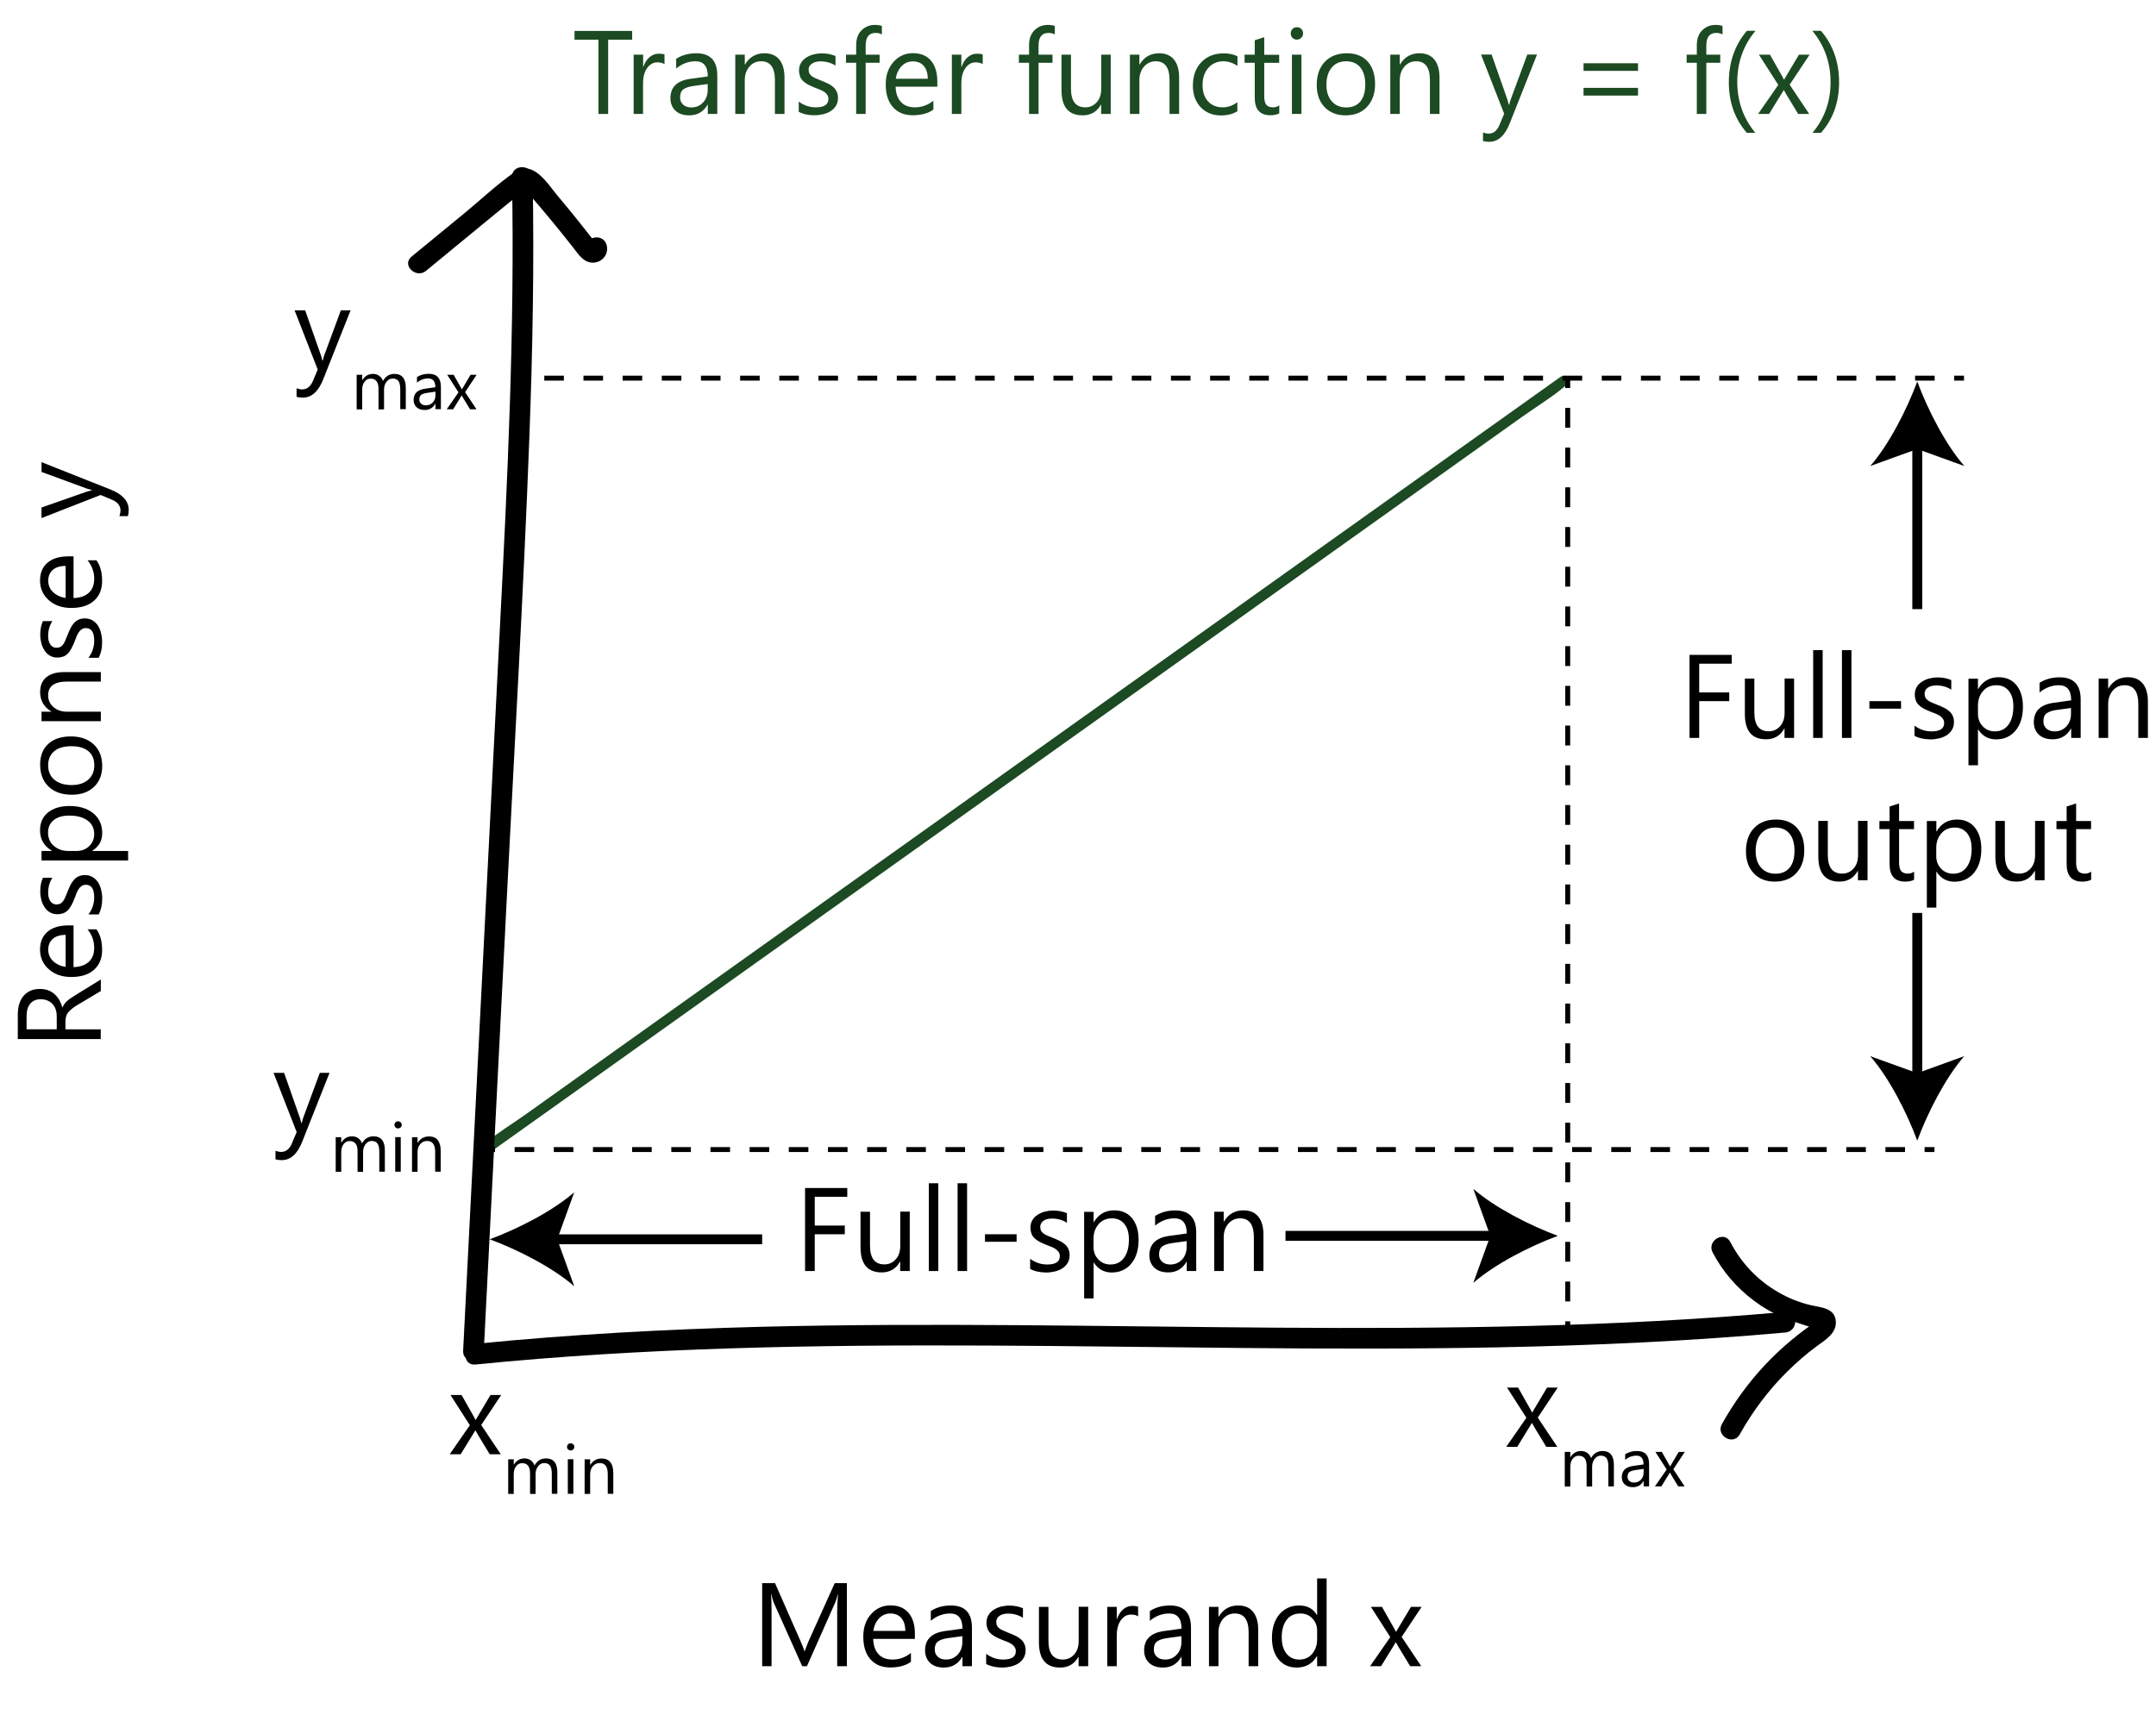 <?xml version="1.0" encoding="utf-8"?>
<!-- Generator: Adobe Illustrator 26.0.2, SVG Export Plug-In . SVG Version: 6.00 Build 0)  -->
<!DOCTYPE svg PUBLIC "-//W3C//DTD SVG 1.1//EN" "http://www.w3.org/Graphics/SVG/1.1/DTD/svg11.dtd">
<svg version="1.1" id="Layer_1" xmlns="http://www.w3.org/2000/svg" xmlns:xlink="http://www.w3.org/1999/xlink" x="0px" y="0px"
	 width="218.1px" height="173.51px" viewBox="0 0 218.1 173.51" style="enable-background:new 0 0 218.1 173.51;"
	 xml:space="preserve">
<g>
	<g>
		<path style="fill:#1C4A23;" d="M157.85,38.14c-3.62,2.58-7.23,5.16-10.85,7.73c-8.68,6.19-17.37,12.38-26.05,18.57
			c-10.5,7.49-21.01,14.98-31.51,22.46c-9.08,6.47-18.15,12.94-27.23,19.41c-2.97,2.12-5.95,4.24-8.92,6.36
			c-1.41,1.01-2.96,1.94-4.29,3.05c-0.06,0.05-0.12,0.09-0.18,0.13c-0.54,0.39-0.02,1.29,0.53,0.9c3.62-2.58,7.23-5.16,10.85-7.73
			c8.68-6.19,17.37-12.38,26.05-18.57c10.5-7.49,21.01-14.98,31.51-22.46c9.08-6.47,18.15-12.94,27.23-19.41
			c2.97-2.12,5.95-4.24,8.92-6.36c1.41-1.01,2.96-1.94,4.29-3.05c0.06-0.05,0.12-0.09,0.18-0.13
			C158.92,38.66,158.4,37.75,157.85,38.14L157.85,38.14z"/>
	</g>
</g>
<g>
	<g>
		<path d="M51.79,17.92c0.3,15.4-0.46,30.79-1.25,46.17c-0.78,15.41-1.57,30.82-2.35,46.23c-0.45,8.78-0.89,17.56-1.34,26.35
			c-0.07,1.34,2.02,1.34,2.09,0c0.78-15.41,1.57-30.82,2.35-46.23c0.78-15.4,1.68-30.79,2.26-46.19c0.33-8.77,0.5-17.54,0.33-26.32
			C53.85,16.58,51.76,16.57,51.79,17.92L51.79,17.92z"/>
	</g>
</g>
<g>
	<g>
		<path d="M43.1,27.4c1.86-1.53,3.73-3.07,5.59-4.6c0.91-0.75,1.82-1.5,2.73-2.24c0.49-0.4,1.05-0.78,1.5-1.23
			c0.2-0.2,0.34-0.13,0.11-0.24c0.19,0.09,0.48,0.54,0.61,0.69c1.47,1.7,2.9,3.43,4.29,5.2c0.56,0.71,1.12,1.67,2.16,1.59
			c0.92-0.07,1.54-0.96,1.26-1.83c-0.41-1.27-2.43-0.73-2.01,0.55c0.02,0.06,0.04,0.12,0.06,0.18c0.04-0.27,0.07-0.54,0.11-0.8
			c0.17-0.4,0.94,0.16,0.43-0.49c-0.17-0.22-0.34-0.44-0.52-0.66c-0.31-0.4-0.63-0.79-0.94-1.19c-0.67-0.83-1.34-1.66-2.03-2.47
			c-1.05-1.24-2.5-3.76-4.39-2.45c-1.78,1.24-3.41,2.79-5.09,4.17c-1.77,1.46-3.55,2.92-5.32,4.37
			C40.58,26.78,42.07,28.25,43.1,27.4L43.1,27.4z"/>
	</g>
</g>
<g>
	<g>
		<path d="M48.08,138.06c17.17-1.72,34.45-2,51.69-1.92c17.27,0.08,34.54,0.52,51.81,0.18c9.69-0.19,19.38-0.63,29.03-1.5
			c1.33-0.12,1.34-2.21,0-2.09c-17.2,1.55-34.47,1.72-51.72,1.6c-17.27-0.12-34.54-0.52-51.81-0.09
			c-9.69,0.25-19.37,0.77-29.01,1.73C46.76,136.11,46.74,138.19,48.08,138.06L48.08,138.06z"/>
	</g>
</g>
<g>
	<g>
		<path d="M173.25,126.72c1.02,1.95,2.47,3.62,4.24,4.93c0.88,0.66,1.83,1.2,2.84,1.63c0.5,0.22,1.01,0.41,1.54,0.57
			c0.42,0.13,1.31,0.5,1.73,0.4c0.29,0.09,0.3-0.09,0.03-0.54c-0.09,0.11-0.19,0.19-0.31,0.27c-0.24,0.19-0.49,0.35-0.73,0.53
			c-0.48,0.36-0.95,0.72-1.4,1.1c-0.93,0.78-1.82,1.61-2.65,2.5c-1.69,1.8-3.14,3.81-4.35,5.97c-0.66,1.17,1.15,2.23,1.8,1.05
			c1.29-2.31,2.88-4.44,4.76-6.31c0.94-0.93,1.94-1.81,3.01-2.6c0.85-0.63,2.04-1.3,1.95-2.53c-0.1-1.36-1.48-1.39-2.51-1.63
			c-1.16-0.27-2.27-0.71-3.3-1.31c-2.09-1.2-3.75-2.95-4.86-5.08C174.43,124.47,172.63,125.53,173.25,126.72L173.25,126.72z"/>
	</g>
</g>
<g>
	<path d="M85.67,168.58h-0.98v-5.64c0-0.45,0.03-0.99,0.08-1.63h-0.02c-0.09,0.38-0.18,0.65-0.25,0.81l-2.87,6.46h-0.48l-2.87-6.41
		c-0.08-0.19-0.17-0.47-0.25-0.86H78c0.03,0.34,0.05,0.88,0.05,1.65v5.62H77.1v-8.4h1.3l2.58,5.86c0.2,0.45,0.33,0.79,0.39,1.01
		h0.04c0.17-0.46,0.3-0.8,0.4-1.03l2.63-5.84h1.23V168.58z"/>
	<path d="M92.57,165.82h-4.24c0.02,0.67,0.2,1.18,0.54,1.55s0.82,0.54,1.42,0.54c0.68,0,1.3-0.22,1.86-0.67v0.9
		c-0.53,0.38-1.22,0.57-2.09,0.57c-0.85,0-1.51-0.27-2-0.82s-0.73-1.31-0.73-2.3c0-0.93,0.26-1.69,0.79-2.28s1.19-0.88,1.97-0.88
		s1.39,0.25,1.82,0.76s0.64,1.21,0.64,2.12V165.82z M91.58,165c0-0.55-0.14-0.99-0.4-1.29s-0.63-0.46-1.1-0.46
		c-0.45,0-0.84,0.16-1.15,0.49s-0.51,0.75-0.59,1.27H91.58z"/>
	<path d="M98.32,168.58h-0.96v-0.94h-0.02c-0.42,0.72-1.03,1.08-1.85,1.08c-0.6,0-1.07-0.16-1.4-0.47s-0.51-0.74-0.51-1.26
		c0-1.12,0.66-1.77,1.98-1.96l1.8-0.25c0-1.02-0.41-1.53-1.24-1.53c-0.72,0-1.38,0.25-1.96,0.74V163c0.59-0.38,1.27-0.56,2.04-0.56
		c1.41,0,2.12,0.75,2.12,2.24V168.58z M97.36,165.54l-1.45,0.2c-0.45,0.06-0.78,0.17-1.01,0.33s-0.34,0.44-0.34,0.84
		c0,0.29,0.1,0.53,0.31,0.72s0.49,0.28,0.83,0.28c0.48,0,0.87-0.17,1.18-0.5s0.47-0.76,0.47-1.27V165.54z"/>
	<path d="M99.76,168.36v-1.03c0.52,0.39,1.1,0.58,1.73,0.58c0.84,0,1.27-0.28,1.27-0.84c0-0.16-0.04-0.3-0.11-0.41
		s-0.17-0.21-0.29-0.3s-0.27-0.16-0.43-0.23s-0.34-0.14-0.54-0.21c-0.27-0.11-0.5-0.21-0.7-0.32s-0.37-0.23-0.5-0.36
		s-0.24-0.29-0.3-0.46s-0.1-0.37-0.1-0.6c0-0.28,0.06-0.53,0.19-0.75s0.3-0.4,0.52-0.54s0.46-0.26,0.74-0.33s0.56-0.11,0.85-0.11
		c0.52,0,0.98,0.09,1.39,0.27v0.97c-0.44-0.29-0.95-0.43-1.52-0.43c-0.18,0-0.34,0.02-0.49,0.06s-0.27,0.1-0.37,0.17
		s-0.18,0.16-0.24,0.27s-0.08,0.22-0.08,0.34c0,0.16,0.03,0.29,0.08,0.39s0.14,0.2,0.25,0.28s0.24,0.16,0.4,0.22
		s0.33,0.14,0.53,0.22c0.27,0.1,0.5,0.21,0.71,0.31s0.39,0.23,0.54,0.36s0.26,0.29,0.34,0.47s0.12,0.38,0.12,0.63
		c0,0.3-0.07,0.55-0.2,0.77s-0.31,0.4-0.52,0.54s-0.47,0.25-0.76,0.32s-0.58,0.11-0.9,0.11C100.75,168.72,100.22,168.6,99.76,168.36
		z"/>
	<path d="M110.07,168.58h-0.96v-0.95h-0.02c-0.4,0.73-1.02,1.09-1.85,1.09c-1.43,0-2.14-0.85-2.14-2.55v-3.59h0.96v3.43
		c0,1.27,0.48,1.9,1.45,1.9c0.47,0,0.85-0.17,1.16-0.52s0.45-0.8,0.45-1.36v-3.46h0.96V168.58z"/>
	<path d="M115.14,163.55c-0.17-0.13-0.41-0.19-0.73-0.19c-0.41,0-0.75,0.19-1.03,0.58s-0.41,0.91-0.41,1.58v3.06h-0.96v-6h0.96v1.24
		h0.02c0.14-0.42,0.35-0.75,0.63-0.99s0.6-0.35,0.94-0.35c0.25,0,0.44,0.03,0.57,0.08V163.55z"/>
	<path d="M120.48,168.58h-0.96v-0.94h-0.02c-0.42,0.72-1.03,1.08-1.85,1.08c-0.6,0-1.07-0.16-1.4-0.47s-0.51-0.74-0.51-1.26
		c0-1.12,0.66-1.77,1.98-1.96l1.8-0.25c0-1.02-0.41-1.53-1.24-1.53c-0.72,0-1.38,0.25-1.96,0.74V163c0.59-0.38,1.27-0.56,2.04-0.56
		c1.41,0,2.12,0.75,2.12,2.24V168.58z M119.52,165.54l-1.45,0.2c-0.45,0.06-0.78,0.17-1.01,0.33s-0.34,0.44-0.34,0.84
		c0,0.29,0.1,0.53,0.31,0.72s0.49,0.28,0.83,0.28c0.48,0,0.87-0.17,1.18-0.5s0.47-0.76,0.47-1.27V165.54z"/>
	<path d="M127.27,168.58h-0.96v-3.42c0-1.27-0.46-1.91-1.39-1.91c-0.48,0-0.88,0.18-1.19,0.54s-0.47,0.82-0.47,1.37v3.42h-0.96v-6
		h0.96v1h0.02c0.45-0.76,1.11-1.14,1.97-1.14c0.66,0,1.16,0.21,1.51,0.64s0.52,1.04,0.52,1.84V168.58z"/>
	<path d="M134.2,168.58h-0.96v-1.02h-0.02c-0.45,0.77-1.13,1.16-2.06,1.16c-0.75,0-1.36-0.27-1.81-0.81s-0.68-1.27-0.68-2.19
		c0-0.99,0.25-1.79,0.75-2.38s1.17-0.9,2-0.9c0.82,0,1.42,0.32,1.8,0.97h0.02v-3.71h0.96V168.58z M133.24,165.86v-0.88
		c0-0.48-0.16-0.89-0.48-1.23s-0.73-0.5-1.22-0.5c-0.59,0-1.05,0.21-1.38,0.64s-0.5,1.02-0.5,1.78c0,0.69,0.16,1.24,0.48,1.64
		s0.75,0.6,1.3,0.6c0.54,0,0.97-0.19,1.3-0.58S133.24,166.45,133.24,165.86z"/>
	<path d="M143.81,162.58l-2.02,3.04l1.98,2.96h-1.12l-1.18-1.95c-0.07-0.12-0.16-0.27-0.26-0.46h-0.02
		c-0.02,0.04-0.11,0.19-0.28,0.46l-1.2,1.95h-1.11l2.04-2.94l-1.96-3.06h1.12l1.16,2.05c0.09,0.15,0.17,0.31,0.25,0.47h0.02
		l1.5-2.52H143.81z"/>
</g>
<g>
	<path d="M175.17,67.15h-3.28v2.91h3.04v0.88h-3.04v3.72h-0.98v-8.4h4.27V67.15z"/>
	<path d="M181.48,74.66h-0.96v-0.95h-0.02c-0.4,0.73-1.02,1.09-1.85,1.09c-1.43,0-2.14-0.85-2.14-2.55v-3.59h0.96v3.43
		c0,1.27,0.48,1.9,1.45,1.9c0.47,0,0.85-0.17,1.16-0.52s0.45-0.8,0.45-1.36v-3.46h0.96V74.66z"/>
	<path d="M184.38,74.66h-0.96v-8.88h0.96V74.66z"/>
	<path d="M187.29,74.66h-0.96v-8.88h0.96V74.66z"/>
	<path d="M192.31,71.7h-3.2v-0.76h3.2V71.7z"/>
	<path d="M193.67,74.45v-1.03c0.52,0.39,1.1,0.58,1.73,0.58c0.84,0,1.27-0.28,1.27-0.84c0-0.16-0.04-0.3-0.11-0.41
		s-0.17-0.21-0.29-0.3s-0.27-0.16-0.43-0.23s-0.34-0.14-0.54-0.21c-0.27-0.11-0.5-0.21-0.7-0.32s-0.37-0.23-0.5-0.36
		s-0.24-0.29-0.3-0.46s-0.1-0.37-0.1-0.6c0-0.28,0.06-0.53,0.19-0.75s0.3-0.4,0.52-0.54s0.46-0.26,0.74-0.33s0.56-0.11,0.85-0.11
		c0.52,0,0.98,0.09,1.39,0.27v0.97c-0.44-0.29-0.95-0.43-1.52-0.43c-0.18,0-0.34,0.02-0.49,0.06s-0.27,0.1-0.37,0.17
		s-0.18,0.16-0.24,0.27s-0.08,0.22-0.08,0.34c0,0.16,0.03,0.29,0.08,0.39s0.14,0.2,0.25,0.28s0.24,0.16,0.4,0.22
		s0.33,0.14,0.53,0.22c0.27,0.1,0.5,0.21,0.71,0.31s0.39,0.23,0.54,0.36s0.26,0.29,0.34,0.47s0.12,0.38,0.12,0.63
		c0,0.3-0.07,0.55-0.2,0.77s-0.31,0.4-0.52,0.54s-0.47,0.25-0.76,0.32s-0.58,0.11-0.9,0.11C194.66,74.8,194.12,74.69,193.67,74.45z"
		/>
	<path d="M200.11,73.8h-0.02v3.63h-0.96v-8.76h0.96v1.05h0.02c0.47-0.8,1.16-1.2,2.07-1.2c0.77,0,1.38,0.27,1.81,0.81
		s0.65,1.26,0.65,2.16c0,1-0.24,1.81-0.73,2.41s-1.16,0.91-2,0.91C201.13,74.8,200.53,74.47,200.11,73.8z M200.09,71.38v0.84
		c0,0.5,0.16,0.92,0.48,1.26S201.3,74,201.8,74c0.58,0,1.04-0.22,1.37-0.67s0.5-1.06,0.5-1.86c0-0.67-0.15-1.19-0.46-1.57
		s-0.73-0.57-1.25-0.57c-0.56,0-1.01,0.19-1.35,0.58S200.09,70.79,200.09,71.38z"/>
	<path d="M210.48,74.66h-0.96v-0.94h-0.02c-0.42,0.72-1.03,1.08-1.85,1.08c-0.6,0-1.07-0.16-1.4-0.47s-0.51-0.74-0.51-1.26
		c0-1.12,0.66-1.77,1.98-1.96l1.8-0.25c0-1.02-0.41-1.53-1.24-1.53c-0.72,0-1.38,0.25-1.96,0.74v-0.98
		c0.59-0.38,1.27-0.56,2.04-0.56c1.41,0,2.12,0.75,2.12,2.24V74.66z M209.51,71.63l-1.45,0.2c-0.45,0.06-0.78,0.17-1.01,0.33
		s-0.34,0.44-0.34,0.84c0,0.29,0.1,0.53,0.31,0.72s0.49,0.28,0.83,0.28c0.48,0,0.87-0.17,1.18-0.5s0.47-0.76,0.47-1.27V71.63z"/>
	<path d="M217.27,74.66h-0.96v-3.42c0-1.27-0.46-1.91-1.39-1.91c-0.48,0-0.88,0.18-1.19,0.54s-0.47,0.82-0.47,1.37v3.42h-0.96v-6
		h0.96v1h0.02c0.45-0.76,1.11-1.14,1.97-1.14c0.66,0,1.16,0.21,1.51,0.64s0.52,1.04,0.52,1.84V74.66z"/>
	<path d="M179.53,89.2c-0.89,0-1.59-0.28-2.12-0.84s-0.79-1.3-0.79-2.23c0-1.01,0.28-1.79,0.83-2.36s1.29-0.85,2.23-0.85
		c0.89,0,1.59,0.28,2.09,0.83s0.75,1.31,0.75,2.29c0,0.96-0.27,1.72-0.81,2.3S180.44,89.2,179.53,89.2z M179.6,83.73
		c-0.62,0-1.11,0.21-1.46,0.63s-0.54,1-0.54,1.74c0,0.71,0.18,1.27,0.54,1.68s0.85,0.62,1.46,0.62c0.62,0,1.1-0.2,1.43-0.6
		s0.5-0.97,0.5-1.72c0-0.75-0.17-1.33-0.5-1.73S180.22,83.73,179.6,83.73z"/>
	<path d="M188.91,89.06h-0.96v-0.95h-0.02c-0.4,0.73-1.02,1.09-1.85,1.09c-1.43,0-2.14-0.85-2.14-2.55v-3.59h0.96v3.43
		c0,1.27,0.48,1.9,1.45,1.9c0.47,0,0.85-0.17,1.16-0.52s0.45-0.8,0.45-1.36v-3.46h0.96V89.06z"/>
	<path d="M193.63,89.01c-0.23,0.12-0.53,0.19-0.9,0.19c-1.05,0-1.58-0.59-1.58-1.76v-3.55h-1.03v-0.82h1.03V81.6l0.96-0.31v1.78
		h1.51v0.82h-1.51v3.38c0,0.4,0.07,0.69,0.21,0.86s0.36,0.26,0.68,0.26c0.24,0,0.45-0.07,0.63-0.2V89.01z"/>
	<path d="M195.9,88.2h-0.02v3.63h-0.96v-8.76h0.96v1.05h0.02c0.47-0.8,1.16-1.2,2.07-1.2c0.77,0,1.38,0.27,1.81,0.81
		s0.65,1.26,0.65,2.16c0,1-0.24,1.81-0.73,2.41s-1.16,0.91-2,0.91C196.92,89.2,196.32,88.87,195.9,88.2z M195.87,85.78v0.84
		c0,0.5,0.16,0.92,0.48,1.26s0.73,0.52,1.23,0.52c0.58,0,1.04-0.22,1.37-0.67s0.5-1.06,0.5-1.86c0-0.67-0.15-1.19-0.46-1.57
		s-0.73-0.57-1.25-0.57c-0.56,0-1.01,0.19-1.35,0.58S195.87,85.19,195.87,85.78z"/>
	<path d="M206.82,89.06h-0.96v-0.95h-0.02c-0.4,0.73-1.02,1.09-1.85,1.09c-1.43,0-2.14-0.85-2.14-2.55v-3.59h0.96v3.43
		c0,1.27,0.48,1.9,1.45,1.9c0.47,0,0.85-0.17,1.16-0.52s0.45-0.8,0.45-1.36v-3.46h0.96V89.06z"/>
	<path d="M211.54,89.01c-0.23,0.12-0.53,0.19-0.9,0.19c-1.05,0-1.58-0.59-1.58-1.76v-3.55h-1.03v-0.82h1.03V81.6l0.96-0.31v1.78
		h1.51v0.82h-1.51v3.38c0,0.4,0.07,0.69,0.21,0.86s0.36,0.26,0.68,0.26c0.24,0,0.45-0.07,0.63-0.2V89.01z"/>
</g>
<g>
	<path d="M85.7,121.09h-3.28V124h3.04v0.88h-3.04v3.72h-0.98v-8.4h4.27V121.09z"/>
	<path d="M92.02,128.6h-0.96v-0.95h-0.02c-0.4,0.73-1.02,1.09-1.85,1.09c-1.43,0-2.14-0.85-2.14-2.55v-3.59h0.96v3.43
		c0,1.27,0.48,1.9,1.45,1.9c0.47,0,0.85-0.17,1.16-0.52s0.45-0.8,0.45-1.36v-3.46h0.96V128.6z"/>
	<path d="M94.92,128.6h-0.96v-8.88h0.96V128.6z"/>
	<path d="M97.83,128.6h-0.96v-8.88h0.96V128.6z"/>
	<path d="M102.84,125.64h-3.2v-0.76h3.2V125.64z"/>
	<path d="M104.21,128.39v-1.03c0.52,0.39,1.1,0.58,1.73,0.58c0.84,0,1.27-0.28,1.27-0.84c0-0.16-0.04-0.3-0.11-0.41
		s-0.17-0.21-0.29-0.3s-0.27-0.16-0.43-0.23s-0.34-0.14-0.54-0.21c-0.27-0.11-0.5-0.21-0.7-0.32s-0.37-0.23-0.5-0.36
		s-0.24-0.29-0.3-0.46s-0.1-0.37-0.1-0.6c0-0.28,0.06-0.53,0.19-0.75s0.3-0.4,0.52-0.54s0.46-0.26,0.74-0.33s0.56-0.11,0.85-0.11
		c0.52,0,0.98,0.09,1.39,0.27v0.97c-0.44-0.29-0.95-0.43-1.52-0.43c-0.18,0-0.34,0.02-0.49,0.06s-0.27,0.1-0.37,0.17
		s-0.18,0.16-0.24,0.27s-0.08,0.22-0.08,0.34c0,0.16,0.03,0.29,0.08,0.39s0.14,0.2,0.25,0.28s0.24,0.16,0.4,0.22
		s0.33,0.14,0.53,0.22c0.27,0.1,0.5,0.21,0.71,0.31s0.39,0.23,0.54,0.36s0.26,0.29,0.34,0.47s0.12,0.38,0.12,0.63
		c0,0.3-0.07,0.55-0.2,0.77s-0.31,0.4-0.52,0.54s-0.47,0.25-0.76,0.32s-0.58,0.11-0.9,0.11
		C105.2,128.74,104.66,128.63,104.21,128.39z"/>
	<path d="M110.65,127.74h-0.02v3.63h-0.96v-8.76h0.96v1.05h0.02c0.47-0.8,1.16-1.2,2.07-1.2c0.77,0,1.38,0.27,1.81,0.81
		s0.65,1.26,0.65,2.16c0,1-0.24,1.81-0.73,2.41s-1.16,0.91-2,0.91C111.67,128.74,111.07,128.41,110.65,127.74z M110.62,125.32v0.84
		c0,0.5,0.16,0.92,0.48,1.26s0.73,0.52,1.23,0.52c0.58,0,1.04-0.22,1.37-0.67s0.5-1.06,0.5-1.86c0-0.67-0.15-1.19-0.46-1.57
		s-0.73-0.57-1.25-0.57c-0.56,0-1.01,0.19-1.35,0.58S110.62,124.73,110.62,125.32z"/>
	<path d="M121.01,128.6h-0.96v-0.94h-0.02c-0.42,0.72-1.03,1.08-1.85,1.08c-0.6,0-1.07-0.16-1.4-0.47s-0.51-0.74-0.51-1.26
		c0-1.12,0.66-1.77,1.98-1.96l1.8-0.25c0-1.02-0.41-1.53-1.24-1.53c-0.72,0-1.38,0.25-1.96,0.74v-0.98
		c0.59-0.38,1.27-0.56,2.04-0.56c1.41,0,2.12,0.75,2.12,2.24V128.6z M120.05,125.57l-1.45,0.2c-0.45,0.06-0.78,0.17-1.01,0.33
		s-0.34,0.44-0.34,0.84c0,0.29,0.1,0.53,0.31,0.72s0.49,0.28,0.83,0.28c0.48,0,0.87-0.17,1.18-0.5s0.47-0.76,0.47-1.27V125.57z"/>
	<path d="M127.8,128.6h-0.96v-3.42c0-1.27-0.46-1.91-1.39-1.91c-0.48,0-0.88,0.18-1.19,0.54s-0.47,0.82-0.47,1.37v3.42h-0.96v-6
		h0.96v1h0.02c0.45-0.76,1.11-1.14,1.97-1.14c0.66,0,1.16,0.21,1.51,0.64s0.52,1.04,0.52,1.84V128.6z"/>
</g>
<g>
	<path d="M50.7,141.14l-2.02,3.04l1.98,2.96h-1.12l-1.18-1.95c-0.07-0.12-0.16-0.27-0.26-0.46h-0.02c-0.02,0.04-0.11,0.19-0.28,0.46
		l-1.2,1.95h-1.11l2.04-2.94l-1.96-3.06h1.12l1.16,2.05c0.09,0.15,0.17,0.31,0.25,0.47h0.02l1.5-2.52H50.7z"/>
	<path d="M56.38,151.14h-0.56v-2.01c0-0.39-0.06-0.67-0.18-0.84c-0.12-0.17-0.32-0.26-0.6-0.26c-0.24,0-0.44,0.11-0.61,0.33
		c-0.17,0.22-0.25,0.48-0.25,0.79v2h-0.56v-2.08c0-0.69-0.27-1.03-0.8-1.03c-0.25,0-0.45,0.1-0.61,0.31
		c-0.16,0.21-0.24,0.47-0.24,0.8v2h-0.56v-3.5h0.56v0.55h0.01c0.25-0.42,0.61-0.64,1.09-0.64c0.24,0,0.45,0.07,0.63,0.2
		c0.18,0.13,0.3,0.31,0.37,0.52c0.26-0.48,0.65-0.72,1.16-0.72c0.77,0,1.15,0.48,1.15,1.42V151.14z"/>
	<path d="M57.73,146.75c-0.1,0-0.19-0.03-0.26-0.1c-0.07-0.07-0.11-0.15-0.11-0.26c0-0.1,0.04-0.19,0.11-0.26
		c0.07-0.07,0.16-0.1,0.26-0.1c0.1,0,0.19,0.03,0.26,0.1c0.07,0.07,0.11,0.16,0.11,0.26c0,0.1-0.04,0.19-0.11,0.26
		C57.92,146.72,57.83,146.75,57.73,146.75z M58,151.14h-0.56v-3.5H58V151.14z"/>
	<path d="M62.04,151.14h-0.56v-2c0-0.74-0.27-1.11-0.81-1.11c-0.28,0-0.51,0.1-0.7,0.32c-0.18,0.21-0.27,0.48-0.27,0.8v2h-0.56v-3.5
		h0.56v0.58h0.01c0.26-0.44,0.65-0.66,1.15-0.66c0.38,0,0.68,0.12,0.88,0.37s0.3,0.6,0.3,1.07V151.14z"/>
</g>
<g>
	<path d="M33.33,108.56l-2.76,6.96c-0.49,1.24-1.18,1.86-2.07,1.86c-0.25,0-0.46-0.03-0.63-0.08v-0.86c0.21,0.07,0.4,0.11,0.57,0.11
		c0.48,0,0.85-0.29,1.09-0.87l0.48-1.14l-2.34-5.99h1.07l1.62,4.62c0.02,0.06,0.06,0.21,0.12,0.46h0.04
		c0.02-0.09,0.06-0.24,0.12-0.45l1.71-4.63H33.33z"/>
	<path d="M38.93,118.55h-0.56v-2.01c0-0.39-0.06-0.67-0.18-0.84c-0.12-0.17-0.32-0.26-0.6-0.26c-0.24,0-0.44,0.11-0.61,0.33
		c-0.17,0.22-0.25,0.48-0.25,0.79v2h-0.56v-2.08c0-0.69-0.27-1.03-0.8-1.03c-0.25,0-0.45,0.1-0.61,0.31
		c-0.16,0.21-0.24,0.47-0.24,0.8v2h-0.56v-3.5h0.56v0.55h0.01c0.25-0.42,0.61-0.64,1.09-0.64c0.24,0,0.45,0.07,0.63,0.2
		c0.18,0.13,0.3,0.31,0.37,0.52c0.26-0.48,0.65-0.72,1.16-0.72c0.77,0,1.15,0.48,1.15,1.42V118.55z"/>
	<path d="M40.27,114.17c-0.1,0-0.19-0.03-0.26-0.1c-0.07-0.07-0.11-0.15-0.11-0.26c0-0.1,0.04-0.19,0.11-0.26
		c0.07-0.07,0.16-0.1,0.26-0.1c0.1,0,0.19,0.03,0.26,0.1c0.07,0.07,0.11,0.16,0.11,0.26c0,0.1-0.04,0.19-0.11,0.26
		C40.46,114.13,40.37,114.17,40.27,114.17z M40.54,118.55h-0.56v-3.5h0.56V118.55z"/>
	<path d="M44.58,118.55h-0.56v-2c0-0.74-0.27-1.11-0.81-1.11c-0.28,0-0.51,0.1-0.7,0.32c-0.18,0.21-0.27,0.48-0.27,0.8v2h-0.56v-3.5
		h0.56v0.58h0.01c0.26-0.44,0.65-0.66,1.15-0.66c0.38,0,0.68,0.12,0.88,0.37s0.3,0.6,0.3,1.07V118.55z"/>
</g>
<g>
	<path d="M35.46,31.41l-2.76,6.96c-0.49,1.24-1.18,1.86-2.07,1.86c-0.25,0-0.46-0.03-0.63-0.08v-0.86c0.21,0.07,0.4,0.11,0.57,0.11
		c0.48,0,0.85-0.29,1.09-0.87l0.48-1.14l-2.34-5.99h1.07l1.62,4.62c0.02,0.06,0.06,0.21,0.12,0.46h0.04
		c0.02-0.09,0.06-0.24,0.12-0.45l1.71-4.63H35.46z"/>
	<path d="M41.05,41.4h-0.56V39.4c0-0.39-0.06-0.67-0.18-0.84c-0.12-0.17-0.32-0.26-0.6-0.26c-0.24,0-0.44,0.11-0.61,0.33
		c-0.17,0.22-0.25,0.48-0.25,0.79v2h-0.56v-2.08c0-0.69-0.27-1.03-0.8-1.03c-0.25,0-0.45,0.1-0.61,0.31
		c-0.16,0.21-0.24,0.47-0.24,0.8v2h-0.56v-3.5h0.56v0.55h0.01c0.25-0.42,0.61-0.64,1.09-0.64c0.24,0,0.45,0.07,0.63,0.2
		c0.18,0.13,0.3,0.31,0.37,0.52c0.26-0.48,0.65-0.72,1.16-0.72c0.77,0,1.15,0.48,1.15,1.42V41.4z"/>
	<path d="M44.61,41.4h-0.56v-0.55h-0.01c-0.24,0.42-0.6,0.63-1.08,0.63c-0.35,0-0.62-0.09-0.82-0.28c-0.2-0.18-0.3-0.43-0.3-0.73
		c0-0.65,0.38-1.03,1.15-1.14l1.05-0.15c0-0.59-0.24-0.89-0.72-0.89c-0.42,0-0.8,0.14-1.14,0.43v-0.57
		c0.34-0.22,0.74-0.33,1.19-0.33c0.82,0,1.23,0.44,1.23,1.31V41.4z M44.05,39.63l-0.84,0.12c-0.26,0.04-0.46,0.1-0.59,0.19
		c-0.13,0.09-0.2,0.26-0.2,0.49c0,0.17,0.06,0.31,0.18,0.42c0.12,0.11,0.28,0.16,0.49,0.16c0.28,0,0.51-0.1,0.69-0.29
		c0.18-0.19,0.27-0.44,0.27-0.74V39.63z"/>
	<path d="M48.22,37.91l-1.17,1.77l1.15,1.73h-0.65l-0.69-1.13c-0.04-0.07-0.09-0.16-0.15-0.27H46.7c-0.01,0.02-0.06,0.11-0.16,0.27
		l-0.7,1.13h-0.65l1.19-1.71l-1.14-1.78h0.65l0.68,1.2c0.05,0.09,0.1,0.18,0.15,0.27h0.01l0.87-1.47H48.22z"/>
</g>
<g>
	<path d="M157.58,140.39l-2.02,3.04l1.98,2.96h-1.12l-1.18-1.95c-0.07-0.12-0.16-0.27-0.26-0.46h-0.02
		c-0.02,0.04-0.11,0.19-0.28,0.46l-1.2,1.95h-1.11l2.04-2.94l-1.96-3.06h1.12l1.16,2.05c0.09,0.15,0.17,0.31,0.25,0.47h0.02
		l1.5-2.52H157.58z"/>
	<path d="M163.26,150.39h-0.56v-2.01c0-0.39-0.06-0.67-0.18-0.84c-0.12-0.17-0.32-0.26-0.6-0.26c-0.24,0-0.44,0.11-0.61,0.33
		c-0.17,0.22-0.25,0.48-0.25,0.79v2h-0.56v-2.08c0-0.69-0.27-1.03-0.8-1.03c-0.25,0-0.45,0.1-0.61,0.31
		c-0.16,0.21-0.24,0.47-0.24,0.8v2h-0.56v-3.5h0.56v0.55h0.01c0.25-0.42,0.61-0.64,1.09-0.64c0.24,0,0.45,0.07,0.63,0.2
		c0.18,0.13,0.3,0.31,0.37,0.52c0.26-0.48,0.65-0.72,1.16-0.72c0.77,0,1.15,0.48,1.15,1.42V150.39z"/>
	<path d="M166.83,150.39h-0.56v-0.55h-0.01c-0.24,0.42-0.6,0.63-1.08,0.63c-0.35,0-0.62-0.09-0.82-0.28c-0.2-0.18-0.3-0.43-0.3-0.73
		c0-0.65,0.38-1.03,1.15-1.14l1.05-0.15c0-0.59-0.24-0.89-0.72-0.89c-0.42,0-0.8,0.14-1.14,0.43v-0.57
		c0.34-0.22,0.74-0.33,1.19-0.33c0.82,0,1.23,0.44,1.23,1.31V150.39z M166.27,148.62l-0.84,0.12c-0.26,0.04-0.46,0.1-0.59,0.19
		c-0.13,0.09-0.2,0.26-0.2,0.49c0,0.17,0.06,0.31,0.18,0.42c0.12,0.11,0.28,0.16,0.49,0.16c0.28,0,0.51-0.1,0.69-0.29
		c0.18-0.19,0.27-0.44,0.27-0.74V148.62z"/>
	<path d="M170.44,146.89l-1.17,1.77l1.15,1.73h-0.65l-0.69-1.13c-0.04-0.07-0.09-0.16-0.15-0.27h-0.01
		c-0.01,0.02-0.06,0.11-0.16,0.27l-0.7,1.13h-0.65l1.19-1.71l-1.14-1.78h0.65l0.68,1.2c0.05,0.09,0.1,0.18,0.15,0.27h0.01l0.87-1.47
		H170.44z"/>
</g>
<g>
	<path d="M10.2,99.1v1.17l-2.36,1.41c-0.22,0.13-0.41,0.25-0.56,0.38s-0.28,0.25-0.38,0.37s-0.17,0.26-0.21,0.41
		s-0.07,0.31-0.07,0.5v0.81h3.57v0.98H1.8v-2.51c0-0.37,0.05-0.71,0.14-1.02s0.23-0.58,0.42-0.81s0.42-0.41,0.7-0.54
		s0.61-0.19,0.98-0.19c0.29,0,0.56,0.04,0.81,0.13s0.46,0.21,0.65,0.38s0.35,0.36,0.49,0.59s0.24,0.49,0.31,0.77h0.02
		c0.06-0.14,0.13-0.26,0.21-0.37s0.17-0.2,0.28-0.3s0.23-0.19,0.37-0.28s0.3-0.19,0.48-0.31L10.2,99.1z M2.69,104.14h3.05v-1.34
		c0-0.25-0.04-0.47-0.11-0.68s-0.18-0.39-0.32-0.54S5,101.31,4.8,101.23s-0.43-0.13-0.68-0.13c-0.45,0-0.8,0.15-1.05,0.44
		s-0.38,0.71-0.38,1.26V104.14z"/>
	<path d="M7.44,93.61v4.24c0.67-0.02,1.18-0.2,1.55-0.54s0.54-0.82,0.54-1.42c0-0.68-0.22-1.3-0.67-1.86h0.9
		c0.38,0.53,0.57,1.22,0.57,2.09c0,0.85-0.27,1.51-0.82,2s-1.31,0.73-2.3,0.73c-0.93,0-1.69-0.26-2.28-0.79s-0.88-1.19-0.88-1.97
		s0.25-1.39,0.76-1.82s1.21-0.64,2.12-0.64H7.44z M6.63,94.59c-0.55,0-0.99,0.14-1.29,0.4s-0.46,0.63-0.46,1.1
		c0,0.45,0.16,0.84,0.49,1.15s0.75,0.51,1.27,0.59V94.59z"/>
	<path d="M9.98,92.52H8.95c0.39-0.52,0.58-1.1,0.58-1.73c0-0.84-0.28-1.27-0.84-1.27c-0.16,0-0.3,0.04-0.41,0.11
		s-0.21,0.17-0.3,0.29s-0.16,0.27-0.23,0.43S7.62,90.7,7.54,90.9c-0.11,0.27-0.21,0.5-0.32,0.7s-0.23,0.37-0.36,0.5
		s-0.29,0.24-0.46,0.3s-0.37,0.1-0.6,0.1c-0.28,0-0.53-0.06-0.75-0.19s-0.4-0.3-0.54-0.52s-0.26-0.46-0.33-0.74
		s-0.11-0.56-0.11-0.85c0-0.52,0.09-0.98,0.27-1.39H5.3c-0.29,0.44-0.43,0.95-0.43,1.52c0,0.18,0.02,0.34,0.06,0.49
		s0.1,0.27,0.17,0.37s0.16,0.18,0.27,0.24s0.22,0.08,0.34,0.08c0.16,0,0.29-0.03,0.39-0.08s0.2-0.14,0.28-0.25s0.16-0.24,0.22-0.4
		s0.14-0.33,0.22-0.53c0.1-0.27,0.21-0.5,0.31-0.71S7.37,89.15,7.5,89s0.29-0.26,0.47-0.34s0.38-0.12,0.63-0.12
		c0.3,0,0.55,0.07,0.77,0.2s0.4,0.31,0.54,0.52s0.25,0.47,0.32,0.76s0.11,0.58,0.11,0.9C10.34,91.53,10.22,92.07,9.98,92.52z"/>
	<path d="M9.33,86.08v0.02h3.63v0.96H4.2V86.1h1.05v-0.02c-0.8-0.47-1.2-1.16-1.2-2.07c0-0.77,0.27-1.38,0.81-1.81
		s1.26-0.65,2.16-0.65c1,0,1.81,0.24,2.41,0.73s0.91,1.16,0.91,2C10.34,85.06,10.01,85.66,9.33,86.08z M6.91,86.1h0.84
		c0.5,0,0.92-0.16,1.26-0.48s0.52-0.73,0.52-1.23c0-0.58-0.22-1.04-0.67-1.37s-1.06-0.5-1.86-0.5c-0.67,0-1.19,0.15-1.57,0.46
		s-0.57,0.73-0.57,1.25c0,0.56,0.19,1.01,0.58,1.35S6.33,86.1,6.91,86.1z"/>
	<path d="M10.34,77.5c0,0.89-0.28,1.59-0.84,2.12s-1.3,0.79-2.23,0.79c-1.01,0-1.79-0.28-2.36-0.83s-0.85-1.29-0.85-2.23
		c0-0.89,0.28-1.59,0.83-2.09s1.31-0.75,2.29-0.75c0.96,0,1.72,0.27,2.3,0.81S10.34,76.59,10.34,77.5z M4.87,77.43
		c0,0.62,0.21,1.11,0.63,1.46s1,0.54,1.74,0.54c0.71,0,1.27-0.18,1.68-0.54s0.62-0.85,0.62-1.46c0-0.62-0.2-1.1-0.6-1.43
		s-0.97-0.5-1.72-0.5c-0.75,0-1.33,0.17-1.73,0.5S4.87,76.81,4.87,77.43z"/>
	<path d="M10.2,68v0.96H6.78c-1.27,0-1.91,0.46-1.91,1.39c0,0.48,0.18,0.88,0.54,1.19s0.82,0.47,1.37,0.47h3.42v0.96h-6v-0.96h1
		v-0.02c-0.76-0.45-1.14-1.11-1.14-1.97c0-0.66,0.21-1.16,0.64-1.51S5.73,68,6.53,68H10.2z"/>
	<path d="M9.98,66.55H8.95c0.39-0.52,0.58-1.1,0.58-1.73c0-0.84-0.28-1.27-0.84-1.27c-0.16,0-0.3,0.04-0.41,0.11
		s-0.21,0.17-0.3,0.29s-0.16,0.27-0.23,0.43s-0.14,0.34-0.21,0.54c-0.11,0.27-0.21,0.5-0.32,0.7S6.99,66,6.86,66.13
		s-0.29,0.24-0.46,0.3s-0.37,0.1-0.6,0.1c-0.28,0-0.53-0.06-0.75-0.19s-0.4-0.3-0.54-0.52s-0.26-0.46-0.33-0.74
		s-0.11-0.56-0.11-0.85c0-0.52,0.09-0.98,0.27-1.39H5.3c-0.29,0.44-0.43,0.95-0.43,1.52c0,0.18,0.02,0.34,0.06,0.49
		s0.1,0.27,0.17,0.37s0.16,0.18,0.27,0.24s0.22,0.08,0.34,0.08c0.16,0,0.29-0.03,0.39-0.08s0.2-0.14,0.28-0.25s0.16-0.24,0.22-0.4
		s0.14-0.33,0.22-0.53c0.1-0.27,0.21-0.5,0.31-0.71s0.23-0.39,0.36-0.54s0.29-0.26,0.47-0.34s0.38-0.12,0.63-0.12
		c0.3,0,0.55,0.07,0.77,0.2s0.4,0.31,0.54,0.52s0.25,0.47,0.32,0.76s0.11,0.58,0.11,0.9C10.34,65.56,10.22,66.1,9.98,66.55z"/>
	<path d="M7.44,56.27v4.24c0.67-0.02,1.18-0.2,1.55-0.54s0.54-0.82,0.54-1.42c0-0.68-0.22-1.3-0.67-1.86h0.9
		c0.38,0.53,0.57,1.22,0.57,2.09c0,0.85-0.27,1.51-0.82,2s-1.31,0.73-2.3,0.73c-0.93,0-1.69-0.26-2.28-0.79s-0.88-1.19-0.88-1.97
		s0.25-1.39,0.76-1.82s1.21-0.64,2.12-0.64H7.44z M6.63,57.26c-0.55,0-0.99,0.14-1.29,0.4s-0.46,0.63-0.46,1.1
		c0,0.45,0.16,0.84,0.49,1.15s0.75,0.51,1.27,0.59V57.26z"/>
	<path d="M4.2,46.76l6.96,2.76c1.24,0.49,1.86,1.18,1.86,2.07c0,0.25-0.03,0.46-0.08,0.63h-0.86c0.07-0.21,0.11-0.4,0.11-0.57
		c0-0.48-0.29-0.85-0.87-1.09l-1.14-0.48L4.2,52.42v-1.07l4.62-1.62c0.06-0.02,0.21-0.06,0.46-0.12v-0.04
		c-0.09-0.02-0.24-0.06-0.45-0.12L4.2,47.75V46.76z"/>
</g>
<g>
	<path style="fill:#1C4A23;" d="M63.95,4.02h-2.43v7.51h-0.98V4.02h-2.42V3.13h5.83V4.02z"/>
	<path style="fill:#1C4A23;" d="M67.22,6.5c-0.17-0.13-0.41-0.19-0.73-0.19c-0.41,0-0.75,0.19-1.03,0.58s-0.41,0.91-0.41,1.58v3.06H64.1v-6
		h0.96v1.24h0.02c0.14-0.42,0.35-0.75,0.63-0.99s0.6-0.35,0.94-0.35c0.25,0,0.44,0.03,0.57,0.08V6.5z"/>
	<path style="fill:#1C4A23;" d="M72.56,11.53H71.6v-0.94h-0.02c-0.42,0.72-1.03,1.08-1.85,1.08c-0.6,0-1.07-0.16-1.4-0.47
		s-0.51-0.74-0.51-1.26c0-1.12,0.66-1.77,1.98-1.96l1.8-0.25c0-1.02-0.41-1.53-1.24-1.53c-0.72,0-1.38,0.25-1.96,0.74V5.95
		c0.59-0.38,1.27-0.56,2.04-0.56c1.41,0,2.12,0.75,2.12,2.24V11.53z M71.6,8.5l-1.45,0.2c-0.45,0.06-0.78,0.17-1.01,0.33
		s-0.34,0.44-0.34,0.84c0,0.29,0.1,0.53,0.31,0.72s0.49,0.28,0.83,0.28c0.48,0,0.87-0.17,1.18-0.5s0.47-0.76,0.47-1.27V8.5z"/>
	<path style="fill:#1C4A23;" d="M79.35,11.53h-0.96V8.11c0-1.27-0.46-1.91-1.39-1.91c-0.48,0-0.88,0.18-1.19,0.54s-0.47,0.82-0.47,1.37v3.42
		h-0.96v-6h0.96v1h0.02c0.45-0.76,1.11-1.14,1.97-1.14c0.66,0,1.16,0.21,1.51,0.64s0.52,1.04,0.52,1.84V11.53z"/>
	<path style="fill:#1C4A23;" d="M80.8,11.31v-1.03c0.52,0.39,1.1,0.58,1.73,0.58c0.84,0,1.27-0.28,1.27-0.84c0-0.16-0.04-0.3-0.11-0.41
		s-0.17-0.21-0.29-0.3s-0.27-0.16-0.43-0.23s-0.34-0.14-0.54-0.21c-0.27-0.11-0.5-0.21-0.7-0.32s-0.37-0.23-0.5-0.36
		s-0.24-0.29-0.3-0.46s-0.1-0.37-0.1-0.6c0-0.28,0.06-0.53,0.19-0.75s0.3-0.4,0.52-0.54s0.46-0.26,0.74-0.33s0.56-0.11,0.85-0.11
		c0.52,0,0.98,0.09,1.39,0.27v0.97c-0.44-0.29-0.95-0.43-1.52-0.43c-0.18,0-0.34,0.02-0.49,0.06s-0.27,0.1-0.37,0.17
		S81.94,6.6,81.88,6.7S81.8,6.92,81.8,7.04c0,0.16,0.03,0.29,0.08,0.39s0.14,0.2,0.25,0.28s0.24,0.16,0.4,0.22s0.33,0.14,0.53,0.22
		c0.27,0.1,0.5,0.21,0.71,0.31s0.39,0.23,0.54,0.36s0.26,0.29,0.34,0.47s0.12,0.38,0.12,0.63c0,0.3-0.07,0.55-0.2,0.77
		s-0.31,0.4-0.52,0.54s-0.47,0.25-0.76,0.32s-0.58,0.11-0.9,0.11C81.79,11.67,81.25,11.55,80.8,11.31z"/>
	<path style="fill:#1C4A23;" d="M89.22,3.49c-0.19-0.11-0.4-0.16-0.64-0.16c-0.67,0-1.01,0.42-1.01,1.27v0.93h1.41v0.82h-1.41v5.18h-0.96
		V6.35h-1.03V5.53h1.03V4.56c0-0.63,0.18-1.13,0.54-1.49s0.82-0.55,1.36-0.55c0.29,0,0.53,0.04,0.7,0.11V3.49z"/>
	<path style="fill:#1C4A23;" d="M94.83,8.77H90.6c0.02,0.67,0.2,1.18,0.54,1.55s0.82,0.54,1.42,0.54c0.68,0,1.3-0.22,1.86-0.67v0.9
		c-0.53,0.38-1.22,0.57-2.09,0.57c-0.85,0-1.51-0.27-2-0.82s-0.73-1.31-0.73-2.3c0-0.93,0.26-1.69,0.79-2.28s1.19-0.88,1.97-0.88
		s1.39,0.25,1.82,0.76s0.64,1.21,0.64,2.12V8.77z M93.85,7.96c0-0.55-0.14-0.99-0.4-1.29s-0.63-0.46-1.1-0.46
		c-0.45,0-0.84,0.16-1.15,0.49s-0.51,0.75-0.59,1.27H93.85z"/>
	<path style="fill:#1C4A23;" d="M99.42,6.5c-0.17-0.13-0.41-0.19-0.73-0.19c-0.41,0-0.75,0.19-1.03,0.58s-0.41,0.91-0.41,1.58v3.06h-0.96v-6
		h0.96v1.24h0.02c0.14-0.42,0.35-0.75,0.63-0.99s0.6-0.35,0.94-0.35c0.25,0,0.44,0.03,0.57,0.08V6.5z"/>
	<path style="fill:#1C4A23;" d="M106.71,3.49c-0.19-0.11-0.4-0.16-0.64-0.16c-0.67,0-1.01,0.42-1.01,1.27v0.93h1.41v0.82h-1.41v5.18h-0.96
		V6.35h-1.03V5.53h1.03V4.56c0-0.63,0.18-1.13,0.54-1.49s0.82-0.55,1.36-0.55c0.29,0,0.53,0.04,0.7,0.11V3.49z"/>
	<path style="fill:#1C4A23;" d="M112.35,11.53h-0.96v-0.95h-0.02c-0.4,0.73-1.02,1.09-1.85,1.09c-1.43,0-2.14-0.85-2.14-2.55V5.53h0.96v3.43
		c0,1.27,0.48,1.9,1.45,1.9c0.47,0,0.85-0.17,1.16-0.52s0.45-0.8,0.45-1.36V5.53h0.96V11.53z"/>
	<path style="fill:#1C4A23;" d="M119.27,11.53h-0.96V8.11c0-1.27-0.46-1.91-1.39-1.91c-0.48,0-0.88,0.18-1.19,0.54s-0.47,0.82-0.47,1.37
		v3.42h-0.96v-6h0.96v1h0.02c0.45-0.76,1.11-1.14,1.97-1.14c0.66,0,1.16,0.21,1.51,0.64s0.52,1.04,0.52,1.84V11.53z"/>
	<path style="fill:#1C4A23;" d="M125.17,11.26c-0.46,0.28-1.01,0.42-1.64,0.42c-0.86,0-1.55-0.28-2.07-0.83s-0.79-1.28-0.79-2.17
		c0-0.99,0.28-1.78,0.85-2.38s1.32-0.9,2.27-0.9c0.53,0,0.99,0.1,1.39,0.29v0.98c-0.45-0.31-0.92-0.47-1.43-0.47
		c-0.61,0-1.12,0.22-1.51,0.66s-0.59,1.02-0.59,1.73c0,0.7,0.18,1.26,0.55,1.66s0.86,0.61,1.49,0.61c0.52,0,1.02-0.17,1.48-0.52
		V11.26z"/>
	<path style="fill:#1C4A23;" d="M129.41,11.47c-0.23,0.12-0.53,0.19-0.9,0.19c-1.05,0-1.58-0.59-1.58-1.76V6.35h-1.03V5.53h1.03V4.07
		l0.96-0.31v1.78h1.51v0.82h-1.51v3.38c0,0.4,0.07,0.69,0.21,0.86s0.36,0.26,0.68,0.26c0.24,0,0.45-0.07,0.63-0.2V11.47z"/>
	<path style="fill:#1C4A23;" d="M131.19,4.01c-0.17,0-0.32-0.06-0.44-0.18s-0.18-0.27-0.18-0.45s0.06-0.33,0.18-0.45s0.27-0.18,0.44-0.18
		c0.18,0,0.33,0.06,0.45,0.18s0.18,0.27,0.18,0.45c0,0.17-0.06,0.32-0.18,0.44S131.36,4.01,131.19,4.01z M131.65,11.53h-0.96v-6
		h0.96V11.53z"/>
	<path style="fill:#1C4A23;" d="M136.11,11.67c-0.89,0-1.59-0.28-2.12-0.84s-0.79-1.3-0.79-2.23c0-1.01,0.28-1.79,0.83-2.36
		s1.29-0.85,2.23-0.85c0.89,0,1.59,0.28,2.09,0.83s0.75,1.31,0.75,2.29c0,0.96-0.27,1.72-0.81,2.3S137.02,11.67,136.11,11.67z
		 M136.18,6.2c-0.62,0-1.11,0.21-1.46,0.63s-0.54,1-0.54,1.74c0,0.71,0.18,1.27,0.54,1.68s0.85,0.62,1.46,0.62
		c0.62,0,1.1-0.2,1.43-0.6s0.5-0.97,0.5-1.72c0-0.75-0.17-1.33-0.5-1.73S136.8,6.2,136.18,6.2z"/>
	<path style="fill:#1C4A23;" d="M145.61,11.53h-0.96V8.11c0-1.27-0.46-1.91-1.39-1.91c-0.48,0-0.88,0.18-1.19,0.54s-0.47,0.82-0.47,1.37
		v3.42h-0.96v-6h0.96v1h0.02c0.45-0.76,1.11-1.14,1.97-1.14c0.66,0,1.16,0.21,1.51,0.64s0.52,1.04,0.52,1.84V11.53z"/>
	<path style="fill:#1C4A23;" d="M155.48,5.53l-2.76,6.96c-0.49,1.24-1.18,1.86-2.07,1.86c-0.25,0-0.46-0.03-0.63-0.08v-0.86
		c0.21,0.07,0.4,0.11,0.57,0.11c0.48,0,0.85-0.29,1.09-0.87l0.48-1.14l-2.34-5.99h1.07l1.62,4.62c0.02,0.06,0.06,0.21,0.12,0.46
		h0.04c0.02-0.09,0.06-0.24,0.12-0.45l1.71-4.63H155.48z"/>
	<path style="fill:#1C4A23;" d="M165.7,7.17h-5.51V6.4h5.51V7.17z M165.7,9.67h-5.51V8.89h5.51V9.67z"/>
	<path style="fill:#1C4A23;" d="M174.26,3.49c-0.19-0.11-0.4-0.16-0.64-0.16c-0.67,0-1.01,0.42-1.01,1.27v0.93h1.41v0.82h-1.41v5.18h-0.96
		V6.35h-1.03V5.53h1.03V4.56c0-0.63,0.18-1.13,0.54-1.49s0.82-0.55,1.36-0.55c0.29,0,0.53,0.04,0.7,0.11V3.49z"/>
	<path style="fill:#1C4A23;" d="M177.57,13.44h-0.86c-1.21-1.38-1.82-3.09-1.82-5.12c0-2.04,0.61-3.77,1.82-5.2h0.87
		c-1.23,1.48-1.84,3.21-1.84,5.19C175.75,10.27,176.36,11.98,177.57,13.44z"/>
	<path style="fill:#1C4A23;" d="M183.06,5.53l-2.02,3.04l1.98,2.96h-1.12l-1.18-1.95c-0.07-0.12-0.16-0.27-0.26-0.46h-0.02
		c-0.02,0.04-0.11,0.19-0.28,0.46l-1.2,1.95h-1.11l2.04-2.94l-1.96-3.06h1.12l1.16,2.05c0.09,0.15,0.17,0.31,0.25,0.47h0.02
		l1.5-2.52H183.06z"/>
	<path style="fill:#1C4A23;" d="M184.21,13.44h-0.86c1.22-1.46,1.83-3.17,1.83-5.13c0-1.97-0.61-3.7-1.84-5.19h0.87
		c1.22,1.43,1.83,3.16,1.83,5.2C186.04,10.35,185.43,12.06,184.21,13.44z"/>
</g>
<g>
	<g>
		<line style="fill:none;stroke:#000000;stroke-width:0.5;stroke-miterlimit:10;" x1="158.59" y1="38.26" x2="158.59" y2="39.26"/>
		<line style="fill:none;stroke:#000000;stroke-width:0.5;stroke-miterlimit:10;stroke-dasharray:2.009,2.009;" x1="158.59" y1="41.27" x2="158.59" y2="132.69"/>
		<line style="fill:none;stroke:#000000;stroke-width:0.5;stroke-miterlimit:10;" x1="158.59" y1="133.69" x2="158.59" y2="134.69"/>
	</g>
</g>
<g>
	<g>
		<line style="fill:none;stroke:#000000;stroke-width:0.5;stroke-miterlimit:10;" x1="52.08" y1="38.26" x2="53.08" y2="38.26"/>
		<line style="fill:none;stroke:#000000;stroke-width:0.5;stroke-miterlimit:10;stroke-dasharray:1.981,1.981;" x1="55.06" y1="38.26" x2="196.69" y2="38.26"/>
		<line style="fill:none;stroke:#000000;stroke-width:0.5;stroke-miterlimit:10;" x1="197.68" y1="38.26" x2="198.68" y2="38.26"/>
	</g>
</g>
<g>
	<g>
		<line style="fill:none;stroke:#000000;stroke-width:0.5;stroke-miterlimit:10;" x1="49.08" y1="116.31" x2="50.08" y2="116.31"/>
		<line style="fill:none;stroke:#000000;stroke-width:0.5;stroke-miterlimit:10;stroke-dasharray:1.981,1.981;" x1="52.06" y1="116.31" x2="193.7" y2="116.31"/>
		<line style="fill:none;stroke:#000000;stroke-width:0.5;stroke-miterlimit:10;" x1="194.69" y1="116.31" x2="195.69" y2="116.31"/>
	</g>
</g>
<g>
	<line x1="77.1" y1="125.39" x2="49.54" y2="125.39"/>
	<g>
		<line style="fill:none;stroke:#000000;stroke-miterlimit:10;" x1="77.1" y1="125.39" x2="55.58" y2="125.39"/>
		<g>
			<path d="M49.54,125.39c2.84-1.05,6.36-2.85,8.55-4.76l-1.72,4.76l1.72,4.75C55.91,128.24,52.38,126.44,49.54,125.39z"/>
		</g>
	</g>
</g>
<g>
	<line x1="130.04" y1="125.04" x2="157.59" y2="125.04"/>
	<g>
		<line style="fill:none;stroke:#000000;stroke-miterlimit:10;" x1="130.04" y1="125.04" x2="151.56" y2="125.04"/>
		<g>
			<path d="M157.59,125.04c-2.84,1.05-6.36,2.85-8.55,4.76l1.72-4.76l-1.72-4.75C151.23,122.19,154.75,123.99,157.59,125.04z"/>
		</g>
	</g>
</g>
<g>
	<line x1="193.95" y1="61.63" x2="193.95" y2="38.6"/>
	<g>
		<line style="fill:none;stroke:#000000;stroke-miterlimit:10;" x1="193.95" y1="61.63" x2="193.95" y2="44.63"/>
		<g>
			<path d="M193.95,38.6c1.05,2.84,2.85,6.36,4.76,8.55l-4.76-1.72l-4.75,1.72C191.1,44.96,192.9,41.44,193.95,38.6z"/>
		</g>
	</g>
</g>
<g>
	<line x1="193.95" y1="92.37" x2="193.95" y2="115.41"/>
	<g>
		<line style="fill:none;stroke:#000000;stroke-miterlimit:10;" x1="193.95" y1="92.37" x2="193.95" y2="109.37"/>
		<g>
			<path d="M193.95,115.41c-1.05-2.84-2.85-6.36-4.76-8.55l4.76,1.72l4.75-1.72C196.8,109.05,195,112.57,193.95,115.41z"/>
		</g>
	</g>
</g>
<g>
</g>
<g>
</g>
<g>
</g>
<g>
</g>
<g>
</g>
<g>
</g>
<g>
</g>
</svg>
